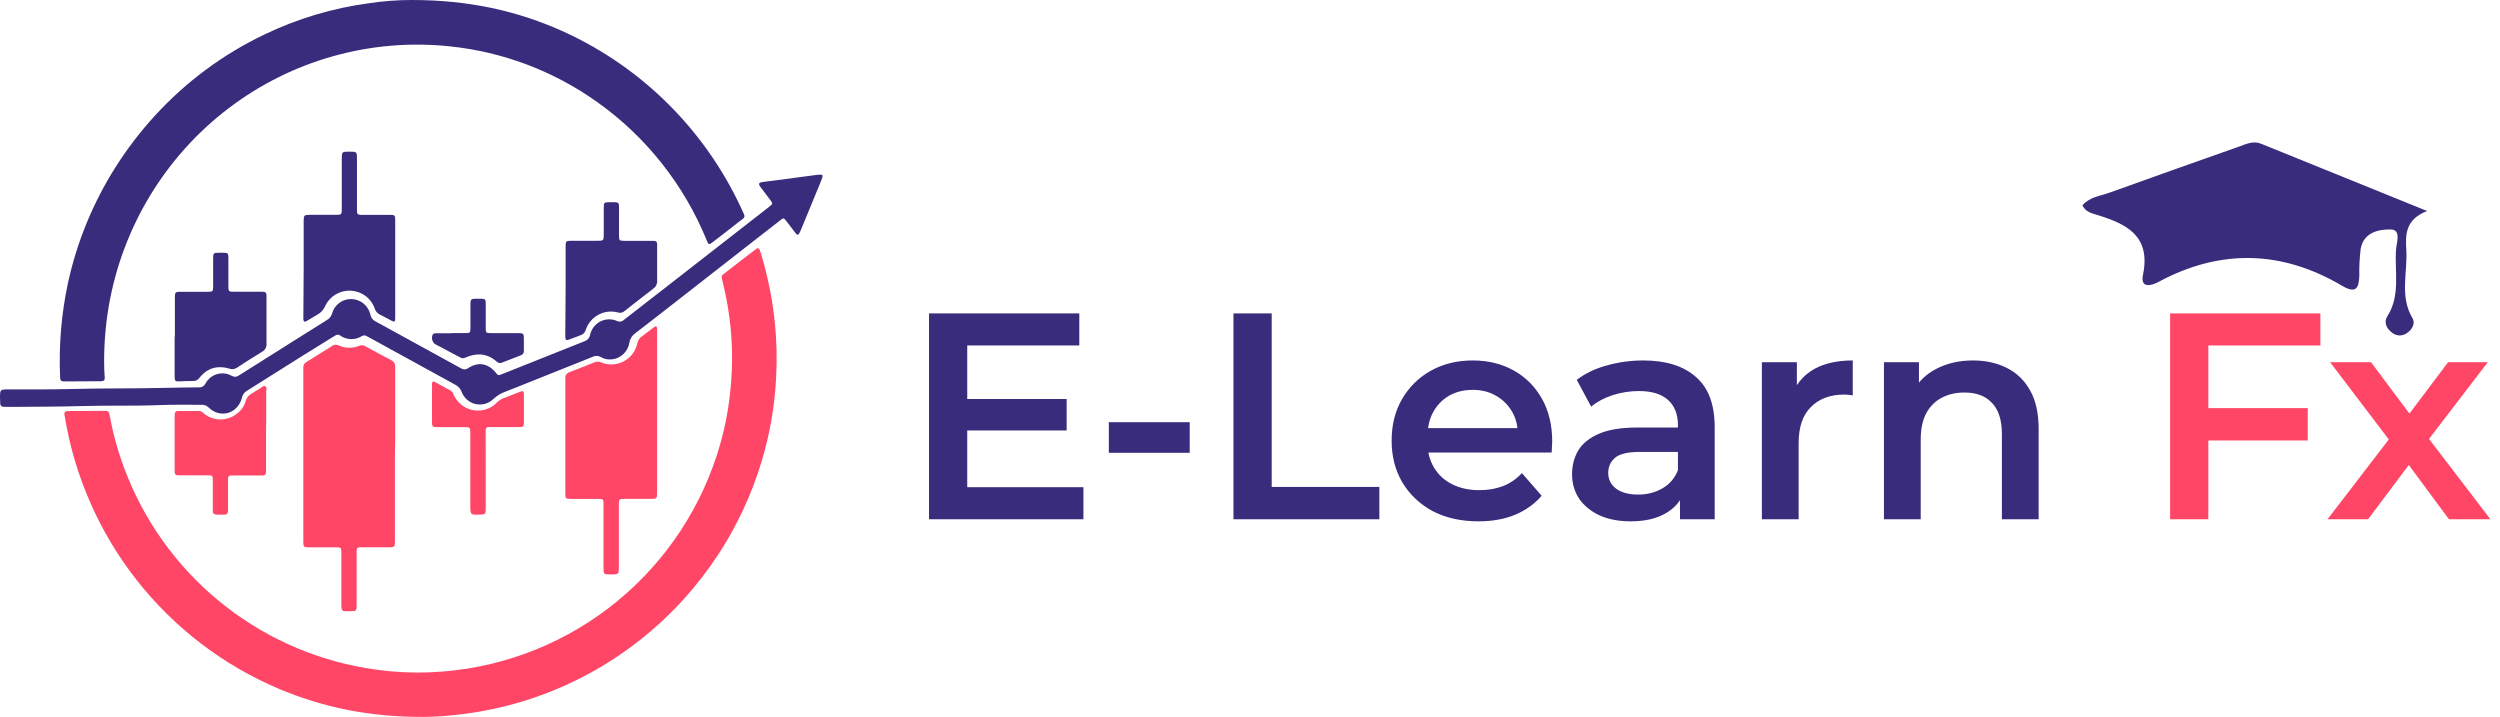 <svg width="544" height="156" viewBox="0 0 544 156" fill="none" xmlns="http://www.w3.org/2000/svg">
<path d="M85.934 98.881V117.553C85.934 119.092 85.934 119.092 84.366 119.092C82.464 119.092 80.562 119.092 78.659 119.092C77.689 119.092 77.605 119.175 77.605 120.173C77.605 123.941 77.605 127.709 77.605 131.471C77.605 132.982 77.605 132.999 76.121 132.987C74.409 132.987 74.275 133.266 74.28 131.193C74.28 127.703 74.28 124.214 74.28 120.725C74.28 120.485 74.28 120.24 74.28 120C74.236 119.226 74.135 119.103 73.343 119.097C71.48 119.097 69.611 119.097 67.765 119.097C67.486 119.097 67.207 119.097 66.933 119.097C66.158 119.058 66.052 118.958 66.002 118.183C66.002 117.938 66.002 117.698 66.002 117.459V80.749C66.002 80.476 66.002 80.192 66.002 79.918C65.99 79.693 66.041 79.469 66.151 79.272C66.26 79.075 66.423 78.912 66.621 78.804C68.536 77.626 70.444 76.437 72.345 75.236C72.525 75.105 72.737 75.024 72.959 75.005C73.182 74.985 73.405 75.027 73.605 75.125C74.311 75.461 75.078 75.646 75.859 75.668C76.641 75.69 77.418 75.549 78.141 75.253C78.361 75.156 78.601 75.113 78.841 75.129C79.081 75.144 79.313 75.217 79.519 75.342C81.359 76.368 83.206 77.388 85.097 78.352C85.394 78.484 85.64 78.707 85.8 78.989C85.961 79.271 86.027 79.596 85.99 79.918C85.99 85.208 85.99 90.509 85.99 95.782L85.934 98.881Z" fill="#FF4667"/>
<path d="M66.078 58.501C66.078 55.082 66.078 51.663 66.078 48.243C66.078 46.804 66.139 46.743 67.597 46.743C69.462 46.743 71.333 46.743 73.182 46.743C74.299 46.743 74.372 46.65 74.372 45.574C74.372 41.912 74.372 38.256 74.372 34.599C74.372 33.028 74.405 33 76.002 33C77.678 33 77.678 33 77.678 34.71V45.188C77.678 45.458 77.678 45.74 77.678 46.01C77.678 46.517 77.929 46.755 78.443 46.755H80.621C82.04 46.755 83.459 46.755 84.883 46.755C85.9 46.755 86 46.865 86 47.891C86 51.891 86 55.889 86 59.886V68.71C86 68.848 86 68.986 86 69.123C86 70.083 85.877 70.149 84.989 69.675C84.19 69.272 83.42 68.803 82.61 68.423C82.349 68.294 82.119 68.112 81.935 67.888C81.751 67.665 81.618 67.405 81.543 67.127C81.166 66.039 80.467 65.087 79.535 64.396C78.605 63.705 77.485 63.306 76.321 63.251C75.158 63.196 74.004 63.487 73.01 64.086C72.016 64.686 71.228 65.567 70.747 66.614C70.403 67.432 69.778 68.104 68.982 68.511C68.222 68.919 67.513 69.421 66.748 69.846C66.245 70.133 66.072 70.028 66.01 69.46C65.996 69.188 65.996 68.915 66.01 68.644L66.078 58.501Z" fill="#392C7D"/>
<path d="M38.056 73.236C38.056 70.384 38.056 67.578 38.056 64.754C38.056 63.579 38.139 63.499 39.299 63.493C41.273 63.493 43.24 63.493 45.208 63.493C46.323 63.493 46.373 63.414 46.379 62.279C46.379 60.265 46.379 58.246 46.379 56.232C46.379 55.091 46.474 55.017 47.544 55C47.962 55 48.375 55 48.793 55C49.557 55.04 49.674 55.143 49.696 55.953C49.696 56.871 49.696 57.795 49.696 58.713C49.696 59.809 49.696 60.904 49.696 61.999C49.696 63.482 49.696 63.488 51.101 63.488C52.896 63.488 54.697 63.488 56.492 63.488H57.217C57.724 63.488 57.992 63.727 57.992 64.258C57.992 64.469 57.992 64.68 57.992 64.891C57.992 68.182 57.992 71.468 57.992 74.753C58.026 75.119 57.952 75.487 57.778 75.807C57.603 76.128 57.338 76.388 57.016 76.55C55.171 77.662 53.359 78.832 51.553 80.013C51.316 80.179 51.043 80.284 50.757 80.319C50.472 80.353 50.182 80.317 49.914 80.212C47.349 79.448 45.125 80.047 43.408 82.209C43.251 82.436 43.042 82.619 42.798 82.741C42.555 82.864 42.285 82.922 42.014 82.91C41.044 82.91 40.079 82.91 39.115 82.984C38.151 83.059 38 82.893 38 81.924C38 79.02 38 76.122 38 73.225L38.056 73.236Z" fill="#392C7D"/>
<path d="M57.892 93.65V101.858C57.892 102.141 57.892 102.424 57.892 102.702C57.892 103.228 57.631 103.46 57.119 103.46C56.607 103.46 55.951 103.46 55.361 103.46H50.911C49.62 103.46 49.615 103.46 49.615 104.824C49.615 106.687 49.615 108.544 49.615 110.406C49.615 110.684 49.615 110.972 49.615 111.25C49.621 111.347 49.608 111.444 49.574 111.535C49.541 111.626 49.49 111.709 49.423 111.778C49.357 111.848 49.276 111.902 49.188 111.938C49.099 111.974 49.004 111.99 48.908 111.986H48.703C45.966 112.037 46.327 112.076 46.305 109.772C46.305 108.017 46.305 106.262 46.305 104.507C46.305 103.517 46.216 103.443 45.22 103.437C43.218 103.437 41.221 103.437 39.218 103.437C38.072 103.437 38 103.37 38 102.175C38 98.348 38 94.521 38 90.7C38 90.485 38 90.276 38.028 90.066C38.026 89.978 38.044 89.89 38.078 89.809C38.113 89.728 38.164 89.656 38.228 89.596C38.292 89.537 38.368 89.492 38.45 89.465C38.533 89.437 38.62 89.428 38.706 89.438C40.258 89.438 41.81 89.438 43.362 89.438C43.919 89.438 44.208 89.879 44.597 90.151C45.596 90.89 46.802 91.283 48.037 91.271C49.272 91.26 50.47 90.846 51.456 90.089C52.423 89.405 53.133 88.407 53.47 87.258C53.556 86.92 53.711 86.603 53.924 86.329C54.138 86.055 54.406 85.83 54.71 85.668C55.344 85.311 55.929 84.869 56.563 84.535C56.935 84.326 57.297 83.805 57.742 84.077C58.187 84.349 57.92 84.852 57.926 85.26C57.926 87.332 57.926 89.398 57.926 91.487L57.892 93.65Z" fill="#FF4667"/>
<path d="M453.137 44.683C454.713 42.852 457.039 42.645 459.08 41.907C468.46 38.52 477.871 35.194 487.263 31.881C488.804 31.338 490.283 30.581 491.999 31.271L528.137 45.916C523.407 47.746 523.407 51.041 523.613 54.312C523.927 59.31 522.097 64.478 524.984 69.287C525.588 70.324 524.941 71.636 523.842 72.411C523.372 72.789 522.788 72.995 522.187 72.995C521.586 72.995 521.003 72.789 520.532 72.411C519.294 71.52 518.678 70.086 519.463 68.86C522.38 64.307 521.052 59.23 521.372 54.379C521.468 52.866 522.58 49.968 520.224 49.931C517.675 49.888 514.341 50.511 513.689 54.129C513.445 56.068 513.344 58.022 513.387 59.975C513.308 62.733 512.632 63.953 509.666 62.202C496.559 54.459 483.21 54.105 469.753 61.311C467.82 62.349 465.736 62.635 466.316 59.798C468.038 51.353 462.825 48.778 456.465 46.807C455.257 46.428 453.831 46.178 453.137 44.683Z" fill="#392C7D"/>
<path d="M209.833 86.819H232.105V93.667H209.833V86.819ZM210.473 106.019H235.753V112.995H202.153V68.195H234.857V75.171H210.473V106.019ZM241.282 98.531V91.875H258.882V98.531H241.282ZM268.403 112.995V68.195H276.723V105.955H300.147V112.995H268.403ZM321.699 113.443C317.901 113.443 314.573 112.696 311.715 111.203C308.899 109.667 306.701 107.576 305.123 104.931C303.587 102.286 302.819 99.278 302.819 95.907C302.819 92.494 303.565 89.486 305.059 86.883C306.595 84.238 308.685 82.168 311.331 80.675C314.019 79.182 317.069 78.435 320.483 78.435C323.811 78.435 326.776 79.16 329.379 80.611C331.981 82.062 334.029 84.11 335.523 86.755C337.016 89.4 337.763 92.515 337.763 96.099C337.763 96.441 337.741 96.824 337.699 97.251C337.699 97.678 337.677 98.083 337.635 98.467H309.155V93.155H333.411L330.275 94.819C330.317 92.856 329.912 91.128 329.059 89.635C328.205 88.142 327.032 86.968 325.539 86.115C324.088 85.262 322.403 84.835 320.483 84.835C318.52 84.835 316.792 85.262 315.299 86.115C313.848 86.968 312.696 88.163 311.843 89.699C311.032 91.192 310.627 92.963 310.627 95.011V96.291C310.627 98.339 311.096 100.152 312.035 101.731C312.973 103.31 314.296 104.526 316.003 105.379C317.709 106.232 319.672 106.659 321.891 106.659C323.811 106.659 325.539 106.36 327.075 105.763C328.611 105.166 329.976 104.227 331.171 102.947L335.459 107.875C333.923 109.667 331.981 111.054 329.635 112.035C327.331 112.974 324.685 113.443 321.699 113.443ZM365.566 112.995V106.083L365.118 104.611V92.515C365.118 90.168 364.414 88.355 363.006 87.075C361.598 85.752 359.464 85.091 356.606 85.091C354.686 85.091 352.787 85.39 350.91 85.987C349.075 86.584 347.518 87.416 346.238 88.483L343.102 82.659C344.936 81.251 347.112 80.206 349.63 79.523C352.19 78.798 354.835 78.435 357.566 78.435C362.515 78.435 366.334 79.63 369.022 82.019C371.752 84.366 373.118 88.014 373.118 92.963V112.995H365.566ZM354.814 113.443C352.254 113.443 350.014 113.016 348.094 112.163C346.174 111.267 344.68 110.051 343.614 108.515C342.59 106.936 342.078 105.166 342.078 103.203C342.078 101.283 342.526 99.555 343.422 98.019C344.36 96.483 345.875 95.267 347.966 94.371C350.056 93.475 352.83 93.027 356.286 93.027H366.206V98.339H356.862C354.131 98.339 352.296 98.787 351.358 99.683C350.419 100.536 349.95 101.603 349.95 102.883C349.95 104.334 350.526 105.486 351.678 106.339C352.83 107.192 354.43 107.619 356.478 107.619C358.44 107.619 360.19 107.171 361.726 106.275C363.304 105.379 364.435 104.056 365.118 102.307L366.462 107.107C365.694 109.112 364.307 110.67 362.302 111.779C360.339 112.888 357.843 113.443 354.814 113.443ZM383.385 112.995V78.819H391.001V88.227L390.105 85.475C391.129 83.171 392.729 81.422 394.905 80.227C397.123 79.032 399.875 78.435 403.161 78.435V86.051C402.819 85.966 402.499 85.923 402.201 85.923C401.902 85.88 401.603 85.859 401.305 85.859C398.275 85.859 395.865 86.755 394.073 88.547C392.281 90.296 391.385 92.92 391.385 96.419V112.995H383.385ZM429.339 78.435C432.07 78.435 434.502 78.968 436.635 80.035C438.811 81.102 440.518 82.744 441.755 84.963C442.993 87.139 443.611 89.955 443.611 93.411V112.995H435.611V94.435C435.611 91.406 434.886 89.144 433.435 87.651C432.027 86.158 430.043 85.411 427.483 85.411C425.606 85.411 423.942 85.795 422.491 86.563C421.041 87.331 419.91 88.483 419.099 90.019C418.331 91.512 417.947 93.411 417.947 95.715V112.995H409.947V78.819H417.563V88.035L416.219 85.219C417.414 83.043 419.142 81.379 421.403 80.227C423.707 79.032 426.353 78.435 429.339 78.435Z" fill="#392C7D"/>
<path d="M479.831 88.803H502.167V95.843H479.831V88.803ZM480.535 112.995H472.215V68.195H504.919V75.171H480.535V112.995ZM506.463 112.995L521.503 93.411L521.375 97.699L507.039 78.819H515.935L525.983 92.259H522.591L532.703 78.819H541.343L526.879 97.699L526.943 93.411L541.919 112.995H532.895L522.335 98.723L525.663 99.171L515.295 112.995H506.463Z" fill="#FF4667"/>
<path d="M92.195 155.999C80.477 156.039 70.309 153.955 60.567 149.838C48.465 144.69 37.859 136.565 29.735 126.219C21.611 115.872 16.232 103.64 14.098 90.656C14.07 90.488 14.036 90.315 14.014 90.141C13.995 90.058 13.995 89.972 14.015 89.889C14.035 89.806 14.073 89.728 14.127 89.663C14.181 89.597 14.249 89.544 14.327 89.508C14.404 89.473 14.489 89.456 14.574 89.458C14.854 89.458 15.133 89.458 15.408 89.43L22.373 89.402C23.649 89.402 23.688 89.402 23.924 90.679C24.764 95.225 26.078 99.671 27.843 103.944C32.391 115.041 39.78 124.743 49.266 132.076C58.752 139.409 70.001 144.113 81.882 145.715C85.871 146.268 89.902 146.455 93.925 146.275C107.861 145.667 121.278 140.808 132.376 132.351C143.473 123.895 151.72 112.244 156.009 98.964C157.466 94.47 158.439 89.834 158.909 85.133C159.217 82.233 159.34 79.316 159.279 76.4C159.167 71.4 158.505 66.427 157.302 61.573C156.849 59.775 156.866 60.116 158.165 59.08C160.124 57.523 162.123 56.022 164.105 54.498C164.267 54.375 164.43 54.246 164.603 54.128C164.95 53.882 165.163 54.005 165.32 54.375C165.415 54.632 165.51 54.896 165.589 55.164C167.033 59.952 168.03 64.863 168.567 69.835C169.003 73.945 169.11 78.083 168.886 82.209C168.57 88.45 167.489 94.628 165.667 100.605C163.515 107.693 160.365 114.438 156.311 120.636C154.006 124.149 151.426 127.473 148.596 130.579C139.641 140.405 128.321 147.776 115.715 151.989C110.31 153.788 104.725 154.99 99.059 155.574C96.78 155.838 94.489 155.98 92.195 155.999V155.999Z" fill="#FF4667"/>
<path d="M89.554 0C101.954 0 112.629 2.325 122.807 6.964C139.778 14.728 153.438 28.35 161.326 45.373C162.348 47.563 162.298 47.062 160.55 48.452C158.803 49.843 156.994 51.228 155.201 52.601C154.252 53.339 154.202 53.322 153.766 52.252C148.826 40.173 140.578 29.76 129.987 22.23C120.503 15.461 109.444 11.278 97.884 10.088C80.728 8.267 63.526 13.079 49.754 23.552C35.982 34.026 26.666 49.379 23.688 66.511C22.904 71.051 22.567 75.658 22.683 80.264C22.683 80.827 22.761 81.446 22.789 82.037C22.823 82.73 22.683 82.899 21.98 82.961C21.633 82.989 21.287 82.961 20.941 82.961C18.708 82.961 16.514 82.994 14.297 83C13.18 83 13.102 82.91 13.069 81.823C12.788 75.022 13.368 68.212 14.794 61.558C16.743 52.642 20.23 44.14 25.095 36.439C27.607 32.465 30.463 28.724 33.632 25.259C40.397 17.837 48.523 11.806 57.562 7.498C64.729 4.056 72.387 1.765 80.257 0.709C83.334 0.24 86.442 0.003 89.554 0V0Z" fill="#392C7D"/>
<path d="M0 86.654C0 84.737 8.95739e-06 84.737 1.884 84.732C6.437 84.732 10.996 84.771 15.544 84.647C22.11 84.465 28.682 84.567 35.248 84.414C37.921 84.35 40.596 84.308 43.273 84.289C43.56 84.314 43.849 84.252 44.102 84.111C44.355 83.97 44.56 83.755 44.691 83.495C44.954 82.996 45.313 82.554 45.748 82.197C46.182 81.84 46.682 81.574 47.219 81.416C47.756 81.257 48.319 81.209 48.875 81.274C49.431 81.339 49.969 81.516 50.456 81.794C50.689 81.935 50.959 82.002 51.23 81.985C51.501 81.969 51.761 81.871 51.976 81.703C56.596 78.769 61.226 75.85 65.865 72.946C67.637 71.812 69.404 70.712 71.181 69.612C71.696 69.32 72.077 68.835 72.241 68.262C72.496 67.299 73.073 66.456 73.873 65.876C74.674 65.296 75.649 65.015 76.632 65.08C77.576 65.136 78.476 65.503 79.195 66.124C79.913 66.746 80.412 67.588 80.613 68.523C80.672 68.827 80.801 69.113 80.99 69.358C81.179 69.602 81.423 69.798 81.701 69.929C87.914 73.332 94.116 76.735 100.306 80.138C100.548 80.3 100.835 80.38 101.125 80.368C101.415 80.356 101.693 80.251 101.921 80.07C104.086 78.686 106.2 79.06 107.854 81.062C108.415 81.731 108.415 81.743 109.228 81.414C115.243 79.013 121.258 76.616 127.273 74.222C127.561 74.124 127.818 73.948 128.016 73.713C128.213 73.478 128.344 73.194 128.394 72.89C128.529 72.259 128.801 71.668 129.191 71.158C129.582 70.648 130.08 70.234 130.65 69.944C131.219 69.655 131.846 69.498 132.483 69.486C133.12 69.473 133.752 69.605 134.332 69.872C134.584 69.985 134.864 70.014 135.133 69.956C135.402 69.898 135.645 69.755 135.83 69.549L145.71 61.87L167.355 45.009C168.207 44.345 168.213 44.322 167.551 43.438C166.889 42.553 166.239 41.708 165.588 40.84C164.938 39.972 164.988 39.734 166.149 39.581C167.736 39.366 169.317 39.167 170.904 38.957L177.515 38.084C177.79 38.05 178.076 38.022 178.345 38.005C178.985 37.97 179.119 38.124 178.906 38.725C178.486 39.859 178.02 40.942 177.566 42.042C176.489 44.689 175.407 47.319 174.319 49.931C174.241 50.124 174.162 50.317 174.067 50.499C173.697 51.247 173.506 51.264 172.996 50.578C172.373 49.778 171.779 48.956 171.151 48.156C170.523 47.357 170.517 47.362 169.693 48.003C167.159 49.973 164.626 51.947 162.095 53.924L147.897 65.006C144.678 67.513 141.471 70.048 138.224 72.521C137.876 72.77 137.582 73.088 137.36 73.456C137.137 73.823 136.99 74.233 136.929 74.659C136.743 75.705 136.183 76.644 135.355 77.299C134.528 77.953 133.491 78.275 132.443 78.204C131.85 78.18 131.272 78.008 130.76 77.705C130.494 77.541 130.191 77.45 129.88 77.439C129.569 77.428 129.26 77.498 128.983 77.642C123.458 79.865 117.931 82.075 112.402 84.272C111.594 84.59 110.781 84.902 109.974 85.225C108.993 85.568 108.097 86.119 107.344 86.841C106.837 87.328 106.22 87.68 105.547 87.868C104.873 88.055 104.165 88.072 103.483 87.917C102.802 87.762 102.169 87.439 101.64 86.977C101.112 86.516 100.703 85.929 100.452 85.27C100.2 84.585 99.696 84.024 99.045 83.705C92.899 80.347 86.761 76.977 80.63 73.593C80.355 73.44 80.069 73.304 79.805 73.145C79.643 73.04 79.454 72.985 79.261 72.985C79.069 72.985 78.88 73.04 78.718 73.145C78.004 73.595 77.174 73.821 76.334 73.794C75.493 73.767 74.68 73.487 73.996 72.992C73.508 72.674 73.155 72.878 72.757 73.128L65.764 77.461C61.749 79.99 57.746 82.531 53.725 85.038C53.456 85.188 53.221 85.395 53.037 85.644C52.854 85.894 52.725 86.18 52.66 86.484C51.807 90.012 47.933 91.163 45.37 88.651C45.176 88.454 44.942 88.301 44.685 88.203C44.428 88.106 44.153 88.065 43.878 88.083C40.817 88.083 37.755 88.027 34.705 88.151C29.097 88.378 23.439 88.186 17.815 88.361C12.465 88.526 7.11 88.486 1.761 88.543C0.022 88.543 0.022 88.543 0.017 86.841L0 86.654Z" fill="#392C7D"/>
<path d="M142.987 89.697V106.962C142.987 108.556 142.987 108.556 141.363 108.556H136.07C134.686 108.556 134.664 108.556 134.664 109.933C134.664 114.375 134.664 118.812 134.664 123.248C134.664 125.005 134.664 125.005 132.883 124.999C131.336 124.999 131.331 124.999 131.331 123.438V109.715C131.331 108.596 131.264 108.568 130.125 108.562C128.154 108.562 126.178 108.562 124.207 108.562C123.091 108.562 123.018 108.467 123.012 107.376C123.012 99.057 123.012 90.732 123.012 82.412C122.968 82.09 123.044 81.762 123.225 81.492C123.406 81.221 123.68 81.027 123.995 80.946C125.781 80.286 127.546 79.57 129.31 78.854C129.543 78.746 129.798 78.69 130.055 78.69C130.312 78.69 130.567 78.746 130.8 78.854C131.586 79.182 132.433 79.332 133.283 79.293C134.133 79.255 134.964 79.029 135.717 78.632C136.47 78.236 137.126 77.677 137.638 76.997C138.151 76.317 138.508 75.531 138.683 74.697C138.805 74.086 139.162 73.547 139.677 73.198C140.57 72.549 141.424 71.838 142.318 71.184C142.747 70.865 142.932 70.96 142.987 71.48C143.004 71.793 143.004 72.107 142.987 72.42V89.697Z" fill="#FF4667"/>
<path d="M123.079 63.29C123.079 60.072 123.079 56.855 123.079 53.637C123.079 52.474 123.157 52.4 124.329 52.395C126.192 52.395 128.062 52.395 129.908 52.395C131.37 52.395 131.37 52.395 131.376 50.865C131.376 48.979 131.376 47.088 131.376 45.219C131.376 44.09 131.46 44.017 132.542 44C132.955 44 133.374 44 133.786 44C134.556 44.034 134.668 44.136 134.696 44.937C134.724 45.739 134.696 46.546 134.696 47.353C134.696 48.612 134.696 49.871 134.696 51.13C134.696 52.389 134.746 52.4 136.002 52.406H141.498C141.777 52.406 142.056 52.406 142.329 52.406C142.416 52.4 142.503 52.412 142.585 52.442C142.667 52.472 142.742 52.519 142.805 52.58C142.867 52.642 142.917 52.716 142.949 52.797C142.982 52.879 142.997 52.967 142.993 53.055C142.993 53.298 142.993 53.541 142.993 53.789C142.993 56.2 142.993 58.61 142.993 61.027C143.022 61.372 142.96 61.718 142.814 62.031C142.668 62.345 142.443 62.613 142.162 62.811C140.036 64.431 137.932 66.079 135.834 67.733C135.651 67.892 135.43 68 135.194 68.046C134.957 68.093 134.713 68.076 134.484 67.999C133.051 67.604 131.522 67.78 130.213 68.49C128.903 69.199 127.912 70.389 127.442 71.815C127.365 72.083 127.223 72.327 127.028 72.525C126.833 72.722 126.591 72.867 126.326 72.944C125.478 73.243 124.652 73.616 123.804 73.909C123.213 74.113 123.051 73.994 123.017 73.345C122.978 72.611 123.017 71.877 123.017 71.143L123.079 63.29Z" fill="#392C7D"/>
<path d="M105.696 102.449C105.696 105.207 105.696 107.965 105.696 110.722C105.696 111.85 105.578 111.935 104.526 111.975C102.338 112.059 102.338 112.059 102.338 109.86V94.451C102.338 92.94 102.338 92.94 100.844 92.94C98.942 92.94 97.034 92.94 95.125 92.94C94.135 92.94 94.006 92.827 94.006 91.885C94.006 89.195 94.006 86.505 94.006 83.815C93.998 83.676 93.998 83.536 94.006 83.397C94.056 83.036 94.264 82.901 94.566 83.076C95.758 83.725 96.944 84.373 98.119 85.039C98.539 85.281 98.639 85.766 98.847 86.167C99.201 86.859 99.689 87.474 100.281 87.975C100.874 88.475 101.561 88.851 102.3 89.081C103.039 89.31 103.816 89.389 104.586 89.311C105.355 89.234 106.102 89.003 106.781 88.631C107.188 88.432 107.554 88.158 107.861 87.825C108.429 87.207 109.15 86.751 109.949 86.505C111.017 86.11 112.069 85.653 113.144 85.253C113.86 84.982 113.994 85.078 114 85.862C114 87.887 114 89.917 114 91.942C114 92.822 113.871 92.929 112.931 92.934C110.989 92.934 109.048 92.934 107.106 92.934H106.278C106.202 92.93 106.125 92.941 106.053 92.967C105.982 92.993 105.916 93.034 105.86 93.087C105.805 93.14 105.76 93.204 105.73 93.274C105.7 93.345 105.684 93.421 105.685 93.498C105.685 93.78 105.685 94.062 105.685 94.339L105.696 102.449Z" fill="#FF4667"/>
<path d="M98.255 72.481C99.324 72.481 100.392 72.481 101.461 72.481C102.229 72.481 102.357 72.34 102.369 71.575C102.369 69.986 102.369 68.397 102.369 66.808C102.369 66.502 102.369 66.196 102.369 65.896C102.424 65.164 102.558 65.044 103.326 65C103.777 65 104.222 65 104.673 65C105.569 65.033 105.686 65.136 105.697 66.01C105.697 67.567 105.697 69.123 105.697 70.679C105.697 70.947 105.697 71.225 105.697 71.488C105.697 72.389 105.798 72.481 106.711 72.487C108.464 72.487 110.223 72.487 111.982 72.487H112.6C113.958 72.487 113.986 72.531 113.992 73.858C113.992 74.671 113.992 75.496 113.992 76.293C114.021 76.512 113.971 76.734 113.851 76.92C113.731 77.107 113.549 77.246 113.335 77.314C111.954 77.861 110.552 78.374 109.204 78.914C109.019 78.998 108.811 79.021 108.611 78.981C108.41 78.941 108.229 78.839 108.091 78.691C106.026 76.877 103.732 76.714 101.283 77.811C101.118 77.901 100.932 77.948 100.743 77.948C100.554 77.948 100.368 77.901 100.203 77.811C98.355 76.828 96.501 75.856 94.636 74.862C94.337 74.616 94.129 74.28 94.043 73.906C93.958 73.532 94 73.141 94.163 72.793C94.369 72.498 94.72 72.52 95.004 72.52C96.067 72.52 97.136 72.52 98.205 72.52L98.255 72.481Z" fill="#392C7D"/>
</svg>
